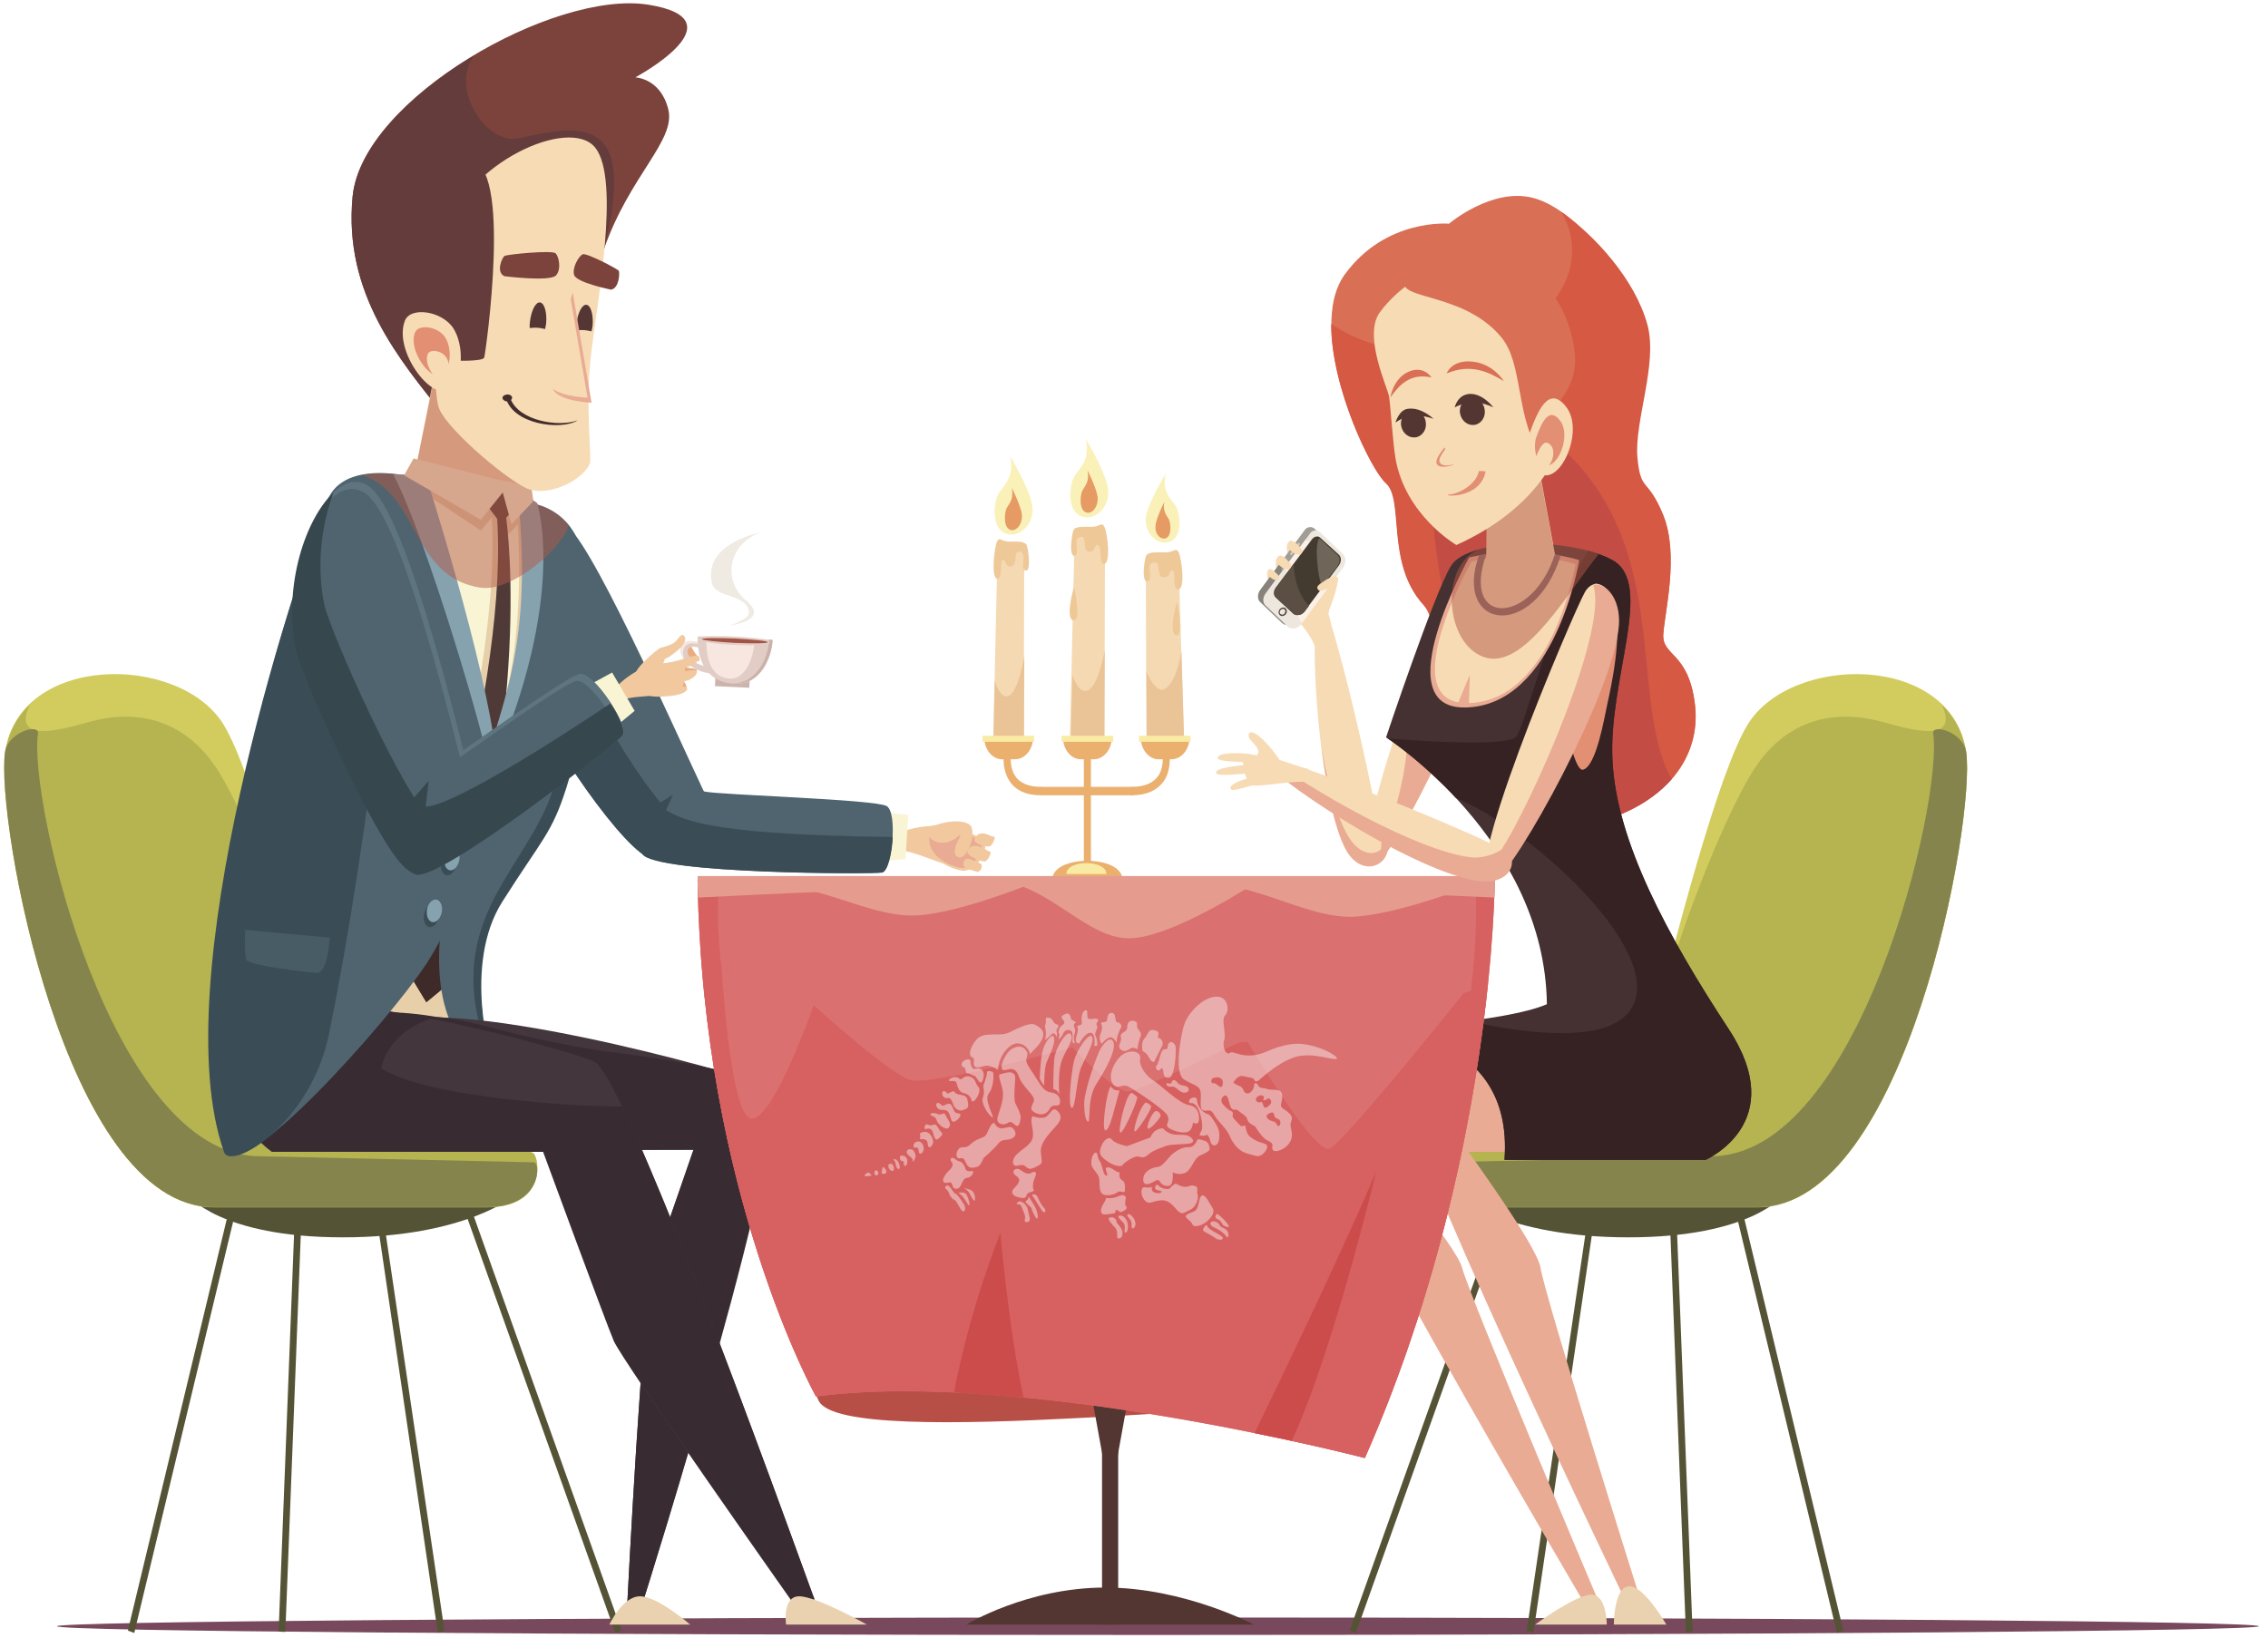 <?xml version="1.0" encoding="utf-8"?>
<!-- Generator: Adobe Illustrator 22.0.1, SVG Export Plug-In . SVG Version: 6.00 Build 0)  -->
<svg version="1.1" id="Слой_1" xmlns="http://www.w3.org/2000/svg" xmlns:xlink="http://www.w3.org/1999/xlink" x="0px" y="0px"
	 viewBox="0 0 674 487" style="enable-background:new 0 0 674 487;" xml:space="preserve">
<style type="text/css">
	.st0{fill:#78495C;}
	.st1{fill:#555335;}
	.st2{fill:#D2CC5F;}
	.st3{fill:#B5B451;}
	.st4{fill:#85844D;}
	.st5{fill:#F2C99F;}
	.st6{fill:#E9AB93;}
	.st7{fill:#B84F46;}
	.st8{fill:#F5D9B2;}
	.st9{fill:#EAC497;}
	.st10{fill:#EBAF6E;}
	.st11{fill:#7B433C;}
	.st12{fill:#643C3B;}
	.st13{fill:#D96F54;}
	.st14{fill:#D55943;}
	.st15{fill:#C34D45;}
	.st16{fill:#F7DBB5;}
	.st17{fill:#453131;}
	.st18{fill:#362222;}
	.st19{fill:#E28F74;}
	.st20{fill:#533631;}
	.st21{fill:#4F646F;}
	.st22{fill:#3A4C55;}
	.st23{fill:#F9F5D4;}
	.st24{fill:#E7CFA9;}
	.st25{fill:#503A38;}
	.st26{fill:#3E2A29;}
	.st27{fill:#43363C;}
	.st28{fill:#382B32;}
	.st29{fill:#86A2AF;}
	.st30{fill:#E9AC81;}
	.st31{fill:#E1CDC5;}
	.st32{fill:#F7E7E0;}
	.st33{fill:#CCB4AD;}
	.st34{opacity:0.4;fill:#D7CCB8;}
	.st35{fill:#CAB2AB;}
	.st36{fill:#A35445;}
	.st37{fill:#DA7070;}
	.st38{fill:#D76160;}
	.st39{fill:#E59C8F;}
	.st40{fill:#EFC897;}
	.st41{fill:#FAF1B9;}
	.st42{fill:#E59B63;}
	.st43{fill:#F9EBA3;}
	.st44{fill:#CC4C4B;}
	.st45{fill:#475C65;}
	.st46{fill:#5E7580;}
	.st47{fill:#36474E;}
	.st48{opacity:0.5;fill:#B45946;}
	.st49{fill:#543734;}
	.st50{fill:#EAD1B0;}
	.st51{fill:#836C6C;}
	.st52{fill:#432C2C;}
	.st53{fill:#A09D97;}
	.st54{fill:#87837B;}
	.st55{fill:#EEE7DE;}
	.st56{fill:#FCF1E9;}
	.st57{fill:#433B2F;}
	.st58{fill:#706559;}
	.st59{fill:#5A4F42;}
	.st60{fill:#4B4741;}
	.st61{fill:#D5C6B3;}
	.st62{opacity:0.5;}
	.st63{fill:#F9E9EA;}
</style>
<g>
	<path class="st0" d="M671.3,483.4c0-1.5-146.5-2.6-327.2-2.6c-180.7,0-327.2,1.2-327.2,2.6c0,1.5,146.5,2.6,327.2,2.6
		C524.8,486,671.3,484.8,671.3,483.4z"/>
	<g>
		<path class="st1" d="M55.9,355.3H153c0,0-14.5,12.5-51.1,12.5C65.3,367.8,55.9,355.3,55.9,355.3z"/>
		<g>
			<polygon class="st1" points="182.9,485.5 137.1,357.1 138.9,356.2 184.7,484.6 			"/>
		</g>
		<g>
			<polygon class="st1" points="39.9,485.4 38,484.7 69,355.7 70.9,356.4 			"/>
		</g>
		<g>
			<polygon class="st1" points="84.8,485.1 82.8,485 87.7,358.9 89.7,359 			"/>
		</g>
		<g>
			<polygon class="st1" points="130.1,485.3 111.9,361.5 113.8,361.1 132.1,484.8 			"/>
		</g>
		<path class="st2" d="M144.7,358.8H63.5c-44.2,0-64.9-115.4-62-135.3c4.4-29.3,51.8-29.3,64.9-8.2c8.7,14.1,21.7,63.9,29.5,95.6
			c3.9,15.9,16.9,27.3,32.1,28.1c14.4,0.8,29.7,2.1,30.8,4.1C160.7,346.5,161,358.8,144.7,358.8z"/>
		<path class="st3" d="M158.8,343.2c-1.1-2-16.4-3.3-30.8-4.1c-15.2-0.8-28.2-12.2-32.1-28.1c-7.7-31.7-22.1-67.2-30.7-81.3
			c-9.8-15.9-24.2-18.9-38-15.3c-6.9,1.8-24.3,7.6-18.3-5c-3.7,3.6-6.4,8.3-7.3,14.2c-2.9,19.9,17.8,135.3,62,135.3h81.2
			C161,358.8,160.7,346.5,158.8,343.2z"/>
		<path class="st4" d="M158.6,345.5l-81.3-1.8c-44.2,0-69-105.8-66-125.7c0.4-3-8.9-0.4-9.8,5.5c-2.9,19.9,17.8,135.3,62,135.3h81.2
			C161,358.8,160.8,345.5,158.6,345.5z"/>
	</g>
	<g>
		<path class="st1" d="M529.9,355.3h-97.1c0,0,14.5,12.5,51.1,12.5C520.5,367.8,529.9,355.3,529.9,355.3z"/>
		<g>
			<polygon class="st1" points="402.9,485.5 448.7,357.1 446.9,356.2 401.1,484.6 			"/>
		</g>
		<g>
			<polygon class="st1" points="545.9,485.4 547.8,484.7 516.8,355.7 514.9,356.4 			"/>
		</g>
		<g>
			<polygon class="st1" points="501,485.1 503,485 498.1,358.9 496.1,359 			"/>
		</g>
		<g>
			<polygon class="st1" points="455.7,485.3 473.9,361.5 472,361.1 453.7,484.8 			"/>
		</g>
		<path class="st2" d="M441.1,358.8h81.2c44.2,0,64.9-115.4,62-135.3c-4.3-29.3-51.8-29.3-64.9-8.2c-8.7,14.1-21.7,63.9-29.5,95.6
			c-3.9,15.9-16.9,27.3-32.1,28.1c-14.4,0.8-29.7,2.1-30.8,4.1C425.1,346.5,424.8,358.8,441.1,358.8z"/>
		<path class="st3" d="M427,343.2c1.1-2,16.4-3.3,30.8-4.1c15.2-0.8,28.2-12.2,32.1-28.1c7.7-31.7,22.1-67.2,30.7-81.3
			c9.8-15.9,24.2-18.9,38.1-15.3c6.9,1.8,24.3,7.6,18.3-5c3.7,3.6,6.4,8.3,7.3,14.2c2.9,19.9-17.8,135.3-62,135.3h-81.2
			C424.8,358.8,425.1,346.5,427,343.2z"/>
		<path class="st4" d="M427.2,345.5l81.3-1.8c44.2,0,69-105.8,66-125.7c-0.4-3,8.9-0.4,9.8,5.5c2.9,19.9-17.8,135.3-62,135.3h-81.2
			C424.8,358.8,425,345.5,427.2,345.5z"/>
	</g>
	<g>
		<g>
			<path class="st5" d="M266.5,252.8c6.1-0.5,19,8.2,20.4,2.9c1.3-4.8-3.4-14.6-20.7-7.8L266.5,252.8z"/>
			<path class="st5" d="M275.7,246.3c-2.9,8.2,6.9,12,10.2,12.5c3.7,0.5,7.5-5.1,6.8-8C292,247.8,276.8,243.2,275.7,246.3z"/>
			<path class="st6" d="M276.6,247c-2.5,7.3,6.1,10.6,9,11c3.2,0.4,6.6-4.5,6-7.1C291,248.3,277.6,244.2,276.6,247z"/>
			<path class="st5" d="M288.1,245.1c2.6,2-0.9,11.5-3.7,9.5c-2.5-1.9,3-8.2,0.2-5.9c-5.3,4.4-10.5-0.4-8.6-2.2
				C277.8,244.6,285.5,243.1,288.1,245.1z"/>
			<path class="st5" d="M290.5,259.2c1.1-0.3,1.4-1.5,1.2-2.1c-0.1-0.6-0.6-0.4-1.8-1c-1.3-0.6-3.2-1.6-3.5,0.2
				C285.9,258.1,287.7,258.3,290.5,259.2z"/>
			<path class="st5" d="M295.6,249.1c0.1-0.6-0.4-0.3-1.1-0.6c-1.5-0.8-4.1-1.6-4.9,1.1c-0.2,1.1,3,2.2,4.5,2
				C295,251.1,295.5,249.7,295.6,249.1z"/>
			<path class="st5" d="M294.4,253.6c0.1-0.6-0.4-0.4-1.2-0.9c-1.7-1.1-4.8-2.4-5.7,0.4c-0.3,1.2,3.5,2.9,5.2,3
				C293.6,255.7,294.3,254.2,294.4,253.6z"/>
		</g>
		<path class="st7" d="M401,418.9c-9.8-5.2-150,12.9-157.7-2.5c-11.7-23.3,67.2-19.2,67.2-19.2l92.6,12.1L401,418.9z"/>
		<polygon class="st8" points="328.4,158.2 319.4,156.9 317.9,222.1 328.2,222.1 		"/>
		<path class="st9" d="M322.5,205.4c-1.4,0-2.7-1.7-3.8-4.6l-0.5,19.7h10l0.1-27.1C326.9,200.7,324.8,205.4,322.5,205.4z"/>
		<polygon class="st8" points="340.5,166 350.2,164.8 351.9,222.1 340.7,222.1 		"/>
		<path class="st9" d="M345.1,205c-1.4,0-3.3-2.6-4.4-5.5l0.1,20.6l11.1-0.1l-0.8-26.3C349.8,201,347.5,205,345.1,205z"/>
		<polygon class="st8" points="304.4,162.7 296.5,161.5 295.1,222.1 304.2,222.1 		"/>
		<path class="st9" d="M299.1,207c-1.3,0-2.5-1.7-3.5-4.6l-0.4,19.7h9.1l0.1-27.1C303.1,202.3,301.2,207,299.1,207z"/>
		<path class="st10" d="M307,219.2h-14.5c0,3.6,2.4,6.5,5.3,6.5h3.8C304.6,225.7,307,222.8,307,219.2z"/>
		<path class="st10" d="M330.4,219.2h-14.5c0,3.6,2.4,6.5,5.3,6.5h3.8C328,225.7,330.4,222.8,330.4,219.2z"/>
		<path class="st10" d="M312.7,261.5h20.9C333.5,254,312.7,254,312.7,261.5z"/>
		<path class="st10" d="M353.5,219.2H339c0,3.6,2.4,6.5,5.3,6.5h3.8C351.1,225.7,353.5,222.8,353.5,219.2z"/>
		<g>
			<rect x="322.1" y="223.8" class="st10" width="2.1" height="34.2"/>
		</g>
		<g>
			<rect x="309.2" y="233.9" class="st10" width="27.7" height="2.5"/>
		</g>
		<g>
			<path class="st10" d="M309.4,236.4c-4.5,0-7.7-1.5-9.5-4.4c-2.5-4-1.5-9.1-1.4-9.3l2,0.6l-1-0.3l1,0.3c0,0-0.8,4.2,1.1,7.2
				c1.4,2.3,4.1,3.4,7.9,3.4V236.4z"/>
		</g>
		<g>
			<path class="st10" d="M336.3,236.4v-2.5c3.9,0,6.5-1.2,8-3.4c1.9-3,1.1-7.1,1.1-7.2l2-0.6c0,0.2,1.1,5.3-1.4,9.3
				C344,234.9,340.8,236.4,336.3,236.4z"/>
		</g>
		<path class="st11" d="M192.7,1.4c-28-4.5-85.1,28-87.9,56.9c-2.8,28.9,13.9,48.6,27.3,65.3l47.4-49.6c7.7-22,21.4-32.2,19.1-41.5
			c-2.3-9.3-9.8-9.5-9.8-9.5S220.7,5.9,192.7,1.4z"/>
		<path class="st12" d="M154.2,41.1c-9.9,2.2-20.8-15.5-13.1-24.7c-18.9,11.3-34.8,27.1-36.3,42c-2.8,28.9,13.9,48.6,27.3,65.3
			l47.4-49.6C189.8,33.3,171.9,37.2,154.2,41.1z"/>
		<path class="st13" d="M475.1,244.3c19.8-5.5,30.5-19.1,28.6-34.9c-1.9-15.8-9.9-14.2-9.4-21c0.5-6.8,4.7-23.5,0-35.2
			c-4.7-11.7-8.1-6.4-9-17.2c-0.9-10.8,5.4-27.3,2.3-38.9c-4.6-17.2-19.9-35.2-32.1-38.3c-12.2-3.1-24.9,7.7-24.9,7.7
			s-18.7-1.7-30.9,15c-12.2,16.6,6.5,57.1,12.2,62.1c5.6,4.9-0.1,23.8,11.2,36.2C434.3,192.2,412.2,261.7,475.1,244.3z"/>
		<path class="st14" d="M503.7,209.4c-1.9-15.8-9.9-14.2-9.4-21c0.5-6.8,4.7-23.5,0-35.2c-4.7-11.7-6.7-6.5-7.7-17.3
			c-0.9-10.8,6.1-27.7,3-39.3C486,83.2,474,70,464,63c2.1,3.5,3.2,7.4,3.2,11.5c0,16.7-18.9,30.2-42.3,30.2
			c-11.4,0-21.7-3.2-29.3-8.4c-0.1,18.8,11.9,43.5,16.2,47.3c5.6,4.9-0.1,23.8,11.2,36.2c11.3,12.4-10.8,81.9,52.1,64.5
			C494.8,238.8,505.6,225.2,503.7,209.4z"/>
		<path class="st15" d="M475.1,244.3c9.4-2.6,16.7-7.1,21.7-12.7c-15.2-27,5.5-83-52.4-111.6c-29.5-14.5-22.9,60.9,7.7,126.7
			C458.1,247.5,465.6,246.9,475.1,244.3z"/>
		<path class="st6" d="M479.9,342.4h-70.5c0,0,23.5,28.2,25.1,34.4c2.2,8.6,41,100.3,41,100.3l-5.3-1.6c0,0-85.9-145.6-83.3-154.7
			c3.2-11.3,76.3-25.8,92.1-15.7C483.8,308.2,493.9,329.8,479.9,342.4z"/>
		<path class="st6" d="M506.9,342.4h-70.5c0,0,20.5,28.2,21.4,34.4c1.3,8.6,30.2,100.3,30.2,100.3l-5.1-1.6
			c0,0-70.1-145.6-66.6-154.7c4.4-11.3,79.1-25.8,93.8-15.7C514.6,308.2,522.3,329.8,506.9,342.4z"/>
		<path class="st16" d="M409.2,256.5c5.6-2.8,33-56.9,33.7-77.3c0.4-10.2-7.5-15.3-10.5-9.7C429.5,175.2,396.3,262.9,409.2,256.5z"
			/>
		<path class="st6" d="M432.5,169.6c-1.3,2.4-8,19.8-14.4,38.4c0.7,5.7,0.5,13.3-0.9,21.4c-2.1,12.2-6.3,22.3-10.5,26.5
			c0.5,1,1.3,1.2,2.5,0.6c5.6-2.8,33-56.9,33.7-77.3C443.3,169,435.4,163.9,432.5,169.6z"/>
		<path class="st17" d="M447.1,344.7h59.8c0,0,25.2-10.8,6.9-38.7c-18.3-27.9-33.4-55.8-34.6-79.9c-1.3-24.1,12.6-52.6,0-59.6
			c-12.6-7-43-6.6-48,1.7c-5,8.2-19.3,51-19.3,51s47.2,30.2,47.8,79.3c-12.6,5.5-51.6,7.6-51.6,7.6S450,305.6,447.1,344.7z"/>
		<path class="st18" d="M513.8,306c-18.3-27.9-33.4-55.8-34.6-79.9c-1.3-24.1,12.6-52.6,0-59.6c-2-1.1-4.5-2-7.2-2.8
			c-9.5,15.1-18.8,51.9-21.3,55.2c-2.1,2.9-24.3,1.7-38.3,0.6c2.3,1.5,10.9,7.7,20.3,17.7c22,9.1,60.2,43.8,52.9,61.1
			c-5.4,12.6-31.6,9.1-49.4,5.2c-14,1.8-28.1,2.6-28.1,2.6s42-0.4,39,38.7h59.8C506.9,344.7,532,333.9,513.8,306z"/>
		<path class="st19" d="M470.4,228.8c-3.4,0.8-8.6-28.6-6-36.4c2.5-7.7,7.9-19.8,10.2-18.9c2.3,0.9,10.3,3.6,3.1,35.6
			C476.8,213.1,474.4,227.9,470.4,228.8z"/>
		<path class="st16" d="M123.9,137.3l7.2-35.9l25.5,20.5l-0.9,23C155.7,144.9,132.1,146.4,123.9,137.3z"/>
		<rect x="327.5" y="336.5" class="st20" width="4.8" height="146.4"/>
		<polygon class="st20" points="335.8,412.6 324,412.6 328.3,436.3 331.5,436.3 		"/>
		<path class="st21" d="M170.7,158.7c10.9,14,37.7,76.1,39.8,79.1c2.1,3-8.7,21.9-18.3,16.9c-9.6-5.1-34.2-42.1-34.5-50.1
			C157.4,196.5,162.7,148.3,170.7,158.7z"/>
		<path class="st22" d="M206,247.4c-12.3-5.6-37.1-50.4-37.5-59.2c-0.2-4.4-5.4-16.1-2.4-29.1c-5.3,7.8-8.6,39.2-8.3,45.5
			c0.3,8,24.9,45.1,34.5,50.1c5.3,2.8,11-1.8,14.7-7C206.6,247.6,206.3,247.5,206,247.4z"/>
		<path class="st23" d="M165.8,157.1c-8.2-7.6-49.7-18.3-56.6-6.9c-36.3,59.3-41.5,140.4-39,172.5l66.7-15.2
			c-6.3-23.9,27.1-69.9,27.7-75.5C165.1,226.4,174,164.7,165.8,157.1z"/>
		<polygon class="st24" points="132.2,275.6 112.2,301.8 135.6,304.5 		"/>
		<path class="st24" d="M124.3,297l-4.3-7.1c0,0,30.5-87.5,25.9-139.6l2.6,0.6c0,0,8.9,52.3-17,140.2L124.3,297z"/>
		<path class="st24" d="M153.7,153.7c0,0,3.8,40.9-8.1,67.3l9.2-4.1l9.9-49.7l-8.3-17.2L153.7,153.7z"/>
		<polygon class="st24" points="126,146.5 142.9,157.7 148.4,151.1 150.9,159.1 156.6,153 154.7,148.4 126.2,143.8 		"/>
		<polygon class="st25" points="148.8,155.6 144.1,149.4 147.3,144.5 151.8,144.9 153.7,150.4 		"/>
		<path class="st25" d="M126.7,297.9l-4.3-7.1c0,0,29.9-87.7,25.1-139.8l2.6,0.6c0,0,9.2,52.3-16.1,140.3L126.7,297.9z"/>
		<path class="st26" d="M126.7,297.9l7.2-6c1.2-4.2,2.3-8.3,3.4-12.4c-2.5-3-5.7-4.8-9.2-4.8c-0.2,0-0.4,0-0.6,0
			c-3,10-5.1,16.1-5.1,16.1L126.7,297.9z"/>
		<path class="st21" d="M154.6,149.3c0,0,7.7,47.5-12.7,77.7c-5.4,8-10.7,47.8-10.7,47.8s-5.7,34,15.1,40.9c0,0-9.4-28.9,2.5-47.8
			c12-18.9,13.8-20,18.1-33.4c8.4-26,8.6-66.9,3.9-75.8C167.6,152.9,161.5,149.3,154.6,149.3z"/>
		<path class="st22" d="M170.2,204.8c-1,11.6-2.7,20.2-5.9,30c-8,24.8-35.1,39.5-18.1,80.9c0,0-8.9-28.8,3.1-47.7
			c12-18.9,14.7-20.3,19-33.8c3.3-10.4,4.3-16.5,5.2-28.6C172.7,206.5,171.1,204.2,170.2,204.8z"/>
		<path class="st27" d="M123.2,342l82.9-0.2c0,0-8.1,23.5-12,34.6c-3.1,9.1-7.7,100.7-7.7,100.7l4.8-1.3c0,0,47-148.6,36.9-152.9
			C218,318.5,130.7,294.6,114,305C108.7,308.3,105.6,328.9,123.2,342z"/>
		<path class="st28" d="M228.1,322.8c-9.6-5.7-47.6-10.2-49.6-10.5c-38.2-5.8-46.6-14.7-64.5-7.3c-5.7,2.4-8.4,23.9,9.2,36.9
			l82.9-0.2c0,0-8.1,23.5-12,34.6c-3.1,9.1-7.7,100.7-7.7,100.7l4.8-1.3C191.2,475.7,237.5,328.4,228.1,322.8z"/>
		<path class="st27" d="M80.8,342.4h80.6c0,0,18.5,50.3,21,56.2c2.5,5.9,53.7,78.5,53.7,78.5l5.9-1.6c0,0-55.4-155.8-65.5-160
			c-10.1-4.2-83.1-24.3-99.9-14.3C71.4,304.4,63.2,329.8,80.8,342.4z"/>
		<path class="st28" d="M113,326.5c-1.1-5.8-0.6-19.4,16.8-24.2c0,0-23.2-4.4-28.8,2.4C95.3,311.6,113,326.5,113,326.5z"/>
		<path class="st28" d="M184.9,328.9c-7.4,0-15.8-0.4-24.7-1.2c-29.2-2.6-52.9-7.8-52.1-17.6c0.3-3.7,3.9-6.8,9.9-9.1
			c-17.8-2.9-34.4-3.9-41.3,0.2c-5.2,3.1-13.4,28.5,4.2,41.1h80.6c0,0,18.5,50.3,21,56.2c2.5,5.9,53.7,78.5,53.7,78.5l5.9-1.6
			C241.9,475.5,203.5,367.4,184.9,328.9z"/>
		<path class="st21" d="M67,341.5c3.8,12.3,48.7-38.2,59.7-55c13.2-20.1,15.8-45.7,18.3-59.6c2.5-13.8-18.9-84.3-18.9-84.3
			s-22-6.9-28.3,5C91.5,159.7,49.4,284.9,67,341.5z"/>
		<path class="st22" d="M135.5,257.2c0.3-1.8-0.4-3.5-1.6-3.7c-1.2-0.2-2.5,1.1-2.8,3c-0.3,1.8,0.4,3.5,1.6,3.7
			C133.9,260.4,135.2,259,135.5,257.2z"/>
		<path class="st29" d="M136.5,255.7c0.3-1.8-0.4-3.5-1.6-3.7c-1.2-0.2-2.5,1.1-2.8,3c-0.3,1.8,0.4,3.5,1.6,3.7
			C134.9,258.9,136.1,257.5,136.5,255.7z"/>
		<path class="st29" d="M145.8,230.2c-0.7-8.1-19.2-70.9-28.9-89.1l9.5-0.2c0,0,18,56.2,21,83.5L145.8,230.2z"/>
		<path class="st29" d="M159.6,149.5l-5.9-4c4.5,40.9-2.7,58.9-8.3,77.8l0.7,5.6C168.9,176.8,159.6,149.5,159.6,149.5z"/>
		<path class="st22" d="M114.3,199.4c-1.9-18.8-14.2-36.1-17.8-48.8c-9.3,22.3-47.9,141.3-29.9,191.9c2.1,5.6,25.8-8.5,31.2-35.3
			C103.6,278.8,109.1,243.4,114.3,199.4z"/>
		<polygon class="st23" points="120.1,141.3 122.9,136.2 147.2,142.4 157.8,144.5 158.4,149.1 152,155.8 149.4,146.4 142.9,154.5 		
			"/>
		<path class="st21" d="M109.4,144.5c13.1,8.4,31.6,94,33.1,97.2c1.5,3.3-12.6,21.8-21.2,15.1c-8.6-6.7-30.4-57.4-32-65.2
			C84,164.7,98.3,137.3,109.4,144.5z"/>
		<polygon class="st23" points="261.6,241.4 269.9,242.2 269.1,255.4 261.5,256 		"/>
		<path class="st21" d="M209.5,235.3c4.5,1,50.5,2.3,54,4.3c3.4,2,1.5,19.3-1.4,19.8c-2.9,0.5-66.7,0.4-70.3-5.4
			C188.2,248.2,198.1,232.8,209.5,235.3z"/>
		<path class="st22" d="M194.9,238.7c-4.9-3.6-6,12.1-4,15.2c3.6,5.8,68.4,6,71.3,5.4c1.6-0.3,2.9-5.5,3.1-10.5
			C207.1,248.1,201.1,243.3,194.9,238.7z"/>
		<g>
			<path class="st30" d="M206.4,193.9c-0.9-1.3-1.2-2.7-1.8-2.3c-0.6,0.4-0.8,2.2,0,3.5c0.9,1.3,2.5,1.7,3.1,1.3
				C208.3,196,207.3,195.2,206.4,193.9z"/>
			<g>
				<path class="st31" d="M208.3,191.1c-0.1,0.8-0.1,1-0.1,1.6c-5.5-2.1-4.8,3.2-0.1,4.9c0.6,0.2,1.3,0.4,1.9,0.4
					c0.6,0.8,1.3,1.5,2.2,2.1c-1.2,0.1-2.6-0.1-4-0.6C200.3,196.6,200.2,188.4,208.3,191.1z"/>
				<path class="st32" d="M208.3,191.1c0,0.2,0,0.3-0.1,0.4c-2-0.3-4-0.7-4.8,0.9c-0.8,1.7-0.4,3,0.5,4.4
					C200.7,193.4,202,189,208.3,191.1z"/>
				
					<rect x="216" y="197.5" transform="matrix(4.668939e-02 -0.999 0.999 4.668939e-02 5.088 410.525)" class="st33" width="3.2" height="10.2"/>
				<path class="st34" d="M216.7,186c4.3-0.8,11.1-2.5,4.8-7.7c-6.3-5.3-5.8-15.9,4.4-20.1c-5.6,1.5-16.5,5.3-14.3,15.2
					c1,4.5,10.7,3,11,8.8C222.6,184.1,216.7,186,216.7,186z"/>
				<path class="st31" d="M229.6,190.3c-0.3,5.5-3.8,13.4-11.2,13c-10.4-0.6-11.1-9.9-11.1-14.1
					C215.1,188.9,221.3,189.2,229.6,190.3z"/>
				<path class="st35" d="M217.4,203.1c7.3,0.4,10.9-7.5,11.2-13c0.3,0,0.7,0.1,1,0.1c-0.3,5.5-3.8,13.4-11.2,13
					c-0.8,0-1.6-0.2-2.3-0.3C216.6,203,217,203.1,217.4,203.1z"/>
				<path class="st32" d="M224.2,190.8c-0.2,4.5-2.6,11.2-7.3,10.9c-6.7-0.4-7-8.1-7-11.6C214.9,189.8,218.9,190,224.2,190.8z"/>
				<path class="st31" d="M207.9,190.1c0-0.6,4.7-0.9,10.5-0.6c5.8,0.3,10.4,1,10.4,1.6c0,0.6-4.7,0.9-10.5,0.6
					C212.6,191.5,207.9,190.7,207.9,190.1z"/>
				<path class="st36" d="M208.6,190c0-0.4,4.4-0.4,9.8-0.2c5.4,0.3,9.8,0.7,9.7,1.1c0,0.4-4.4,0.4-9.8,0.2
					C213,190.8,208.6,190.3,208.6,190z"/>
			</g>
			<path class="st30" d="M200.9,203.8c-1.4-1.2-2.5-2.4-2.1-3.2c0.4-0.8,1.9-0.5,3.3,0.7c1.4,1.2,2.2,2.8,1.9,3.6
				C203.6,205.6,202.4,205,200.9,203.8z"/>
			<path class="st30" d="M203.5,198.3c-2-0.4-3.6-1.4-3.8-0.5c-0.2,0.9,1.1,2.8,3.2,3.2c2,0.4,4-0.7,4.2-1.6
				C207.2,198.6,205.5,198.8,203.5,198.3z"/>
			<g>
				<path class="st5" d="M184.3,208.4c4.4-2.5,16.4-0.2,16-4.8c-0.4-4.1-6.7-10.1-17.6,1L184.3,208.4z"/>
				<path class="st5" d="M189.2,200.3c0.2,7.3,8.6,6.9,11.2,6.1c2.9-0.9,4.1-6.5,2.7-8.5C201.7,195.9,189.1,197.5,189.2,200.3z"/>
				<path class="st5" d="M203.3,198.6c3.3-1,4.9-2.4,4.5-3.3c-0.3-0.9-2.2-0.2-5.5,0.8c-3.3,1-7.8,1.4-7.4,2.3
					C195.1,199.4,199.9,199.6,203.3,198.6z"/>
				<path class="st5" d="M202.2,202.7c3.5-0.3,5-2.1,4.9-3.1c-0.2-0.9-3.3,0.1-6.9,0.4c-3.5,0.3-5.8,0.7-5.6,1.6
					C194.8,202.6,198.7,203,202.2,202.7z"/>
				<path class="st5" d="M199,206.9c3.5-0.3,5.4-1.4,5.2-2.3c-0.2-1-2.4-0.3-6,0.1c-3.5,0.3-6,0.6-5.8,1.6
					C192.7,207.2,195.5,207.2,199,206.9z"/>
				<path class="st5" d="M195.9,199c2.6-3.3,2.1-6,0.6-6.5c-0.5-0.2-8.9,6.8-7.7,8.7C189.7,202.7,193.3,202.4,195.9,199z"/>
			</g>
			<path class="st5" d="M200.5,190.9c1.3-1.1,1.8-2.8,2.8-1.9c0.8,0.7,0.1,2.6-1.2,3.7c-2.4,2.1-6.9,5.9-6.4,0.6
				C195.8,192.3,199.2,192.1,200.5,190.9z"/>
		</g>
		<polygon class="st23" points="174.6,203.9 181.9,199.9 188.6,211.3 182.8,216.1 		"/>
		<path class="st21" d="M125.2,231.3c4.4-2,43-30.5,47.2-31c4.2-0.5,14.7,15.9,12.7,18.2c-2,2.3-54.4,43.3-61.4,40.6
			C116.8,256.4,114.1,236.5,125.2,231.3z"/>
		<path class="st37" d="M207.3,261.5h236.9c0,0,0,84.4-38.6,171.9c0,0-101.5-26.4-163.1-18.3C242.5,415.1,208.7,354.7,207.3,261.5z"
			/>
		<path class="st38" d="M335.4,311.5c-50.8,0-96.3-11.3-127.2-29.1c5.5,81.2,34.3,132.7,34.3,132.7c61.6-8.2,163.1,18.3,163.1,18.3
			c24.2-54.9,33.2-108.6,36.6-141C413.1,304.4,376,311.5,335.4,311.5z"/>
		<g>
			<path class="st38" d="M213.6,261.5h-6.3c1.4,93.2,35.2,153.6,35.2,153.6c5.5-0.7,11.2-1.2,17.2-1.4
				C235,370.4,210.7,312.2,213.6,261.5z"/>
			<path class="st38" d="M438.5,261.5c2.5,56-21.8,123.3-54.6,166.8c13.4,2.9,21.7,5.1,21.7,5.1c38.6-87.5,38.6-171.9,38.6-171.9
				H438.5z"/>
		</g>
		<path class="st39" d="M444.1,266.8c0.2-4.1,0.2-6.4,0.2-6.4H207.3c0,2.1,0.1,4.3,0.2,6.4C298.5,262.1,350.7,262.5,444.1,266.8z"/>
		<path class="st20" d="M287.2,482.9h85.4c0,0-20.7-11-44.1-11C305.1,471.9,287.2,482.9,287.2,482.9z"/>
		<path class="st6" d="M436.6,165.7c0,0-25.1,45-1.2,44.6c26.9-0.4,33.9-43.8,33.9-43.8S454.7,161.6,436.6,165.7z"/>
		<path class="st16" d="M437.3,166.9c0,0-23.7,42.4-1.1,42.1c25.3-0.4,32-41.3,32-41.3S454.5,163,437.3,166.9z"/>
		<polygon class="st16" points="462.6,167.4 456.3,133.4 442.1,136.8 441.6,169.9 		"/>
		<path class="st16" d="M444.2,261.5c5.8-2.6,34-56.4,35.6-76.6c0.8-10.1-5.6-14.4-8.8-8.9C467.8,181.5,431,267.6,444.2,261.5z"/>
		<path class="st6" d="M473.5,173.9c0.4,1.4,0.6,2.9,0.6,4.6c-0.1,20.2-25.8,75.1-31.3,78.2c-0.5,0.3-0.9,0.4-1.3,0.4
			c-0.3,3.7,0.4,5.5,2.8,4.5c5.8-2.6,35.3-55.6,36.8-75.7C481.7,177.8,477,172.9,473.5,173.9z"/>
		<path class="st16" d="M392.4,176.4c-3.6,5.2-1.7,56.8,7.4,74.9c4.5,9.1,10.8,6.5,10.7,0.2C410.4,245,398.5,190.6,392.4,176.4z"/>
		<g>
			<path class="st6" d="M400.2,247.8c-3.2-5.9-5.7-15.4-7.5-25.7c1.5,11.6,3.6,23.2,6.9,29.8c4.5,9.1,13,5.9,12.9-0.4
				c0-0.2-0.8-0.4-0.9-0.8C410,254.7,404.2,255.2,400.2,247.8z"/>
		</g>
		<path class="st16" d="M373.7,224.1c2.2,6,45.2,33.8,65.1,37c10,1.6,12.4-5,7.2-8.7C440.7,248.7,388.8,227.4,373.7,224.1z"/>
		<path class="st6" d="M446.9,252.1c0,0-4.4,3.4-10.1,2.7c-16.1-2.1-47.6-20.1-60.5-30.1c-0.9-0.3-1.8-0.5-2.6-0.7
			c2.2,6,45.1,34.6,65.1,37.8C448.7,263.5,452.1,255.8,446.9,252.1z"/>
		<path class="st39" d="M230.9,263.1c15.8,1.1,28.7,9.7,41.7,9c12.9-0.7,35.6-10.1,35.6-10.1L230.9,263.1z"/>
		<path class="st39" d="M360.6,262.7c15.8,1.4,28.6,10.2,41.5,9.8c12.9-0.5,35.7-9.4,35.7-9.4L360.6,262.7z"/>
		<path class="st39" d="M296.3,261.7c15.8,1.4,26.8,17.7,39.8,17.2c12.9-0.5,37.5-16.8,37.5-16.8L296.3,261.7z"/>
		<path class="st40" d="M296.4,172c-2,0-0.9-9.4-0.1-11c0.8-1.6,1.2,0,3.6,0c2.4,0,3.9-0.2,5,0.7c0.7,0.5,1.8,9.4-0.5,7.7
			c-1.2-0.9,1.1-5.7-1.8-5.4c-1.4,0.1-0.1,4.3-2.2,4.4c-2,0.1-1.3-2.3-2.4-2C297,166.6,298.1,172,296.4,172z"/>
		<path class="st40" d="M328.1,167.6c2.1,0,1-9.4,0.1-11c-0.8-1.6-1.3,0-3.8,0c-2.5,0-4.1-0.2-5.2,0.7c-0.7,0.5-1.8,9.4,0.5,7.7
			c1.2-0.9-1.2-5.7,1.8-5.4c1.5,0.1,0.1,4.3,2.2,4.4c2.1,0.1,1.4-2.3,2.5-2C327.6,162.2,326.4,167.6,328.1,167.6z"/>
		<path class="st40" d="M350.1,175.2c2.3,0,1-9.4,0.2-11c-0.9-1.6-1.4,0-4,0c-2.7,0-4.4-0.2-5.5,0.7c-0.7,0.5-1.9,9.4,0.6,7.7
			c1.3-0.9-1.3-5.7,2-5.4c1.6,0.1,0.1,4.3,2.4,4.4c2.2,0.1,1.5-2.3,2.7-2C349.5,169.8,348.3,175.2,350.1,175.2z"/>
		<path class="st41" d="M300.2,158.9c-4.7-0.4-5.4-6.4-4-10.9c1-3.4,5.5-4.8,4-12.4c0,0,6.1,10.1,6.6,15
			C307.4,155.4,303.6,159.2,300.2,158.9z"/>
		<path class="st42" d="M300.7,157.6c-2.1-0.2-2.4-3.4-1.8-5.9c0.5-1.8,2.5-2.6,1.8-6.7c0,0,2.7,5.4,3,8
			C303.9,155.7,302.2,157.7,300.7,157.6z"/>
		<path class="st41" d="M322.7,153.8c-4.7-0.4-5.4-6.4-4-10.9c1-3.4,5.5-4.8,4-12.4c0,0,6.1,10.1,6.6,15
			C329.9,150.3,326.1,154.1,322.7,153.8z"/>
		<path class="st42" d="M323.2,152.4c-2.1-0.2-2.4-3.4-1.8-5.9c0.5-1.8,2.5-2.6,1.8-6.7c0,0,2.7,5.4,3,8
			C326.4,150.6,324.7,152.6,323.2,152.4z"/>
		<path class="st41" d="M346.4,161.3c4.2-0.3,4.8-5.6,3.6-9.6c-0.9-3-4.9-4.3-3.6-10.9c0,0-5.4,8.9-5.9,13.1
			C340.1,158.2,343.4,161.5,346.4,161.3z"/>
		<path class="st42" d="M346,160.1c1.9-0.2,2.1-3,1.6-5.1c-0.4-1.6-2.2-2.3-1.6-5.8c0,0-2.4,4.8-2.6,7
			C343.1,158.5,344.6,160.2,346,160.1z"/>
		<path class="st40" d="M319.2,174.4c-0.9,2.8-2.4,10-0.1,10S319.2,174.4,319.2,174.4z"/>
		<path class="st40" d="M349.8,178.9c-0.9,2.8-2.4,10-0.1,10C351.9,188.8,349.8,178.9,349.8,178.9z"/>
		<rect x="315.5" y="218.7" class="st43" width="15.3" height="1.8"/>
		<rect x="292" y="218.7" class="st43" width="15.3" height="1.8"/>
		<rect x="338.5" y="218.7" class="st43" width="15.3" height="1.8"/>
		<path class="st43" d="M316.9,259.8h11.9C328.8,255.5,316.9,255.5,316.9,259.8z"/>
		<path class="st44" d="M372.8,426l11.1,2.3c12.2-26.2,25.1-80.1,25.1-80.1C395.8,379.1,372.8,426,372.8,426z"/>
		<path class="st44" d="M283.5,413.9l20.7,1.5c-4.4-19.8-6.9-48.9-6.9-48.9C287.6,390.9,283.5,413.9,283.5,413.9z"/>
		<path class="st37" d="M213.9,279c0,0,2.4,51.1,9,53.4c6.6,2.2,19.6-35.5,19.6-35.5L213.9,279z"/>
		<path class="st37" d="M236.9,294.4c0,0,26.4,24.3,33.5,26.6c7.1,2.3,61.8-13.4,61.8-13.4L236.9,294.4z"/>
		<path class="st37" d="M436.6,293.2c0,0-36.7,46-41.5,48.2c-4.8,2.1-26.9-36-26.9-36L436.6,293.2z"/>
		<path class="st37" d="M380.1,304c0,0-39.4,19.6-44.6,20.4c-5.2,0.9-23.7-20.6-23.7-20.6L380.1,304z"/>
		<path class="st45" d="M72.9,276.4l25.1,2.3c0,0-0.5,10.7-3.9,10.5c-3.5-0.2-19.8-2.2-20.8-3.8C72.4,283.8,72.9,276.4,72.9,276.4z"
			/>
		<path class="st46" d="M172.4,200.3c-2.8,0.3-21.6,13.6-34.7,22.7c-6.7-26.5-18.9-72.5-28.3-78.6c-5.6-3.6-11.9,1.5-16.2,10.8
			c4.2-7.9,10-12,15.2-8.7c9.4,6.1,21.6,52,28.3,78.6c13.1-9.1,31.8-22.4,34.7-22.7c3.7-0.4,12.3,12.3,12.9,16.9
			c0.4-0.4,0.7-0.7,0.9-0.8C187.1,216.2,176.6,199.8,172.4,200.3z"/>
		<path class="st47" d="M142.4,241.4c-4.3,3.8-9.5,6.2-13.4,3.2c-8.6-6.7-31.2-57.4-32.7-65.2c-2.3-11.7-0.7-23.7,2.8-32.9
			c-8.2,7.5-15,27.4-11.2,46.4c1.6,7.8,24.2,58.5,32.7,65.2c8.6,6.7,23.4-13.1,21.8-16.4C142.5,241.6,142.5,241.5,142.4,241.4z"/>
		<path class="st47" d="M125.7,239.6c-1.8-0.7-4.8-5.1-5.9-7.6c-6.3,7.5-4.8,24.5,3.6,27.9c6.9,2.7,59.6-38.9,61.6-41.3
			c1-1.1-0.9-5.4-3.6-9.5C165.3,220,131.1,241.7,125.7,239.6z"/>
		<path class="st48" d="M142.9,174.7c9.2,1.3,24.4-11.8,26.1-18.6c-2.4-2.9-5.6-5-9.2-6.1c-0.1-0.3-0.1-0.4-0.1-0.4l-1.2-0.8
			l-0.6-4.2l-2.1-0.4l0.9-22.2l-25.5-20.5l-7.1,35.1l-1.2-0.3l-2.7,4.8l-1.7,0c-3.3-0.4-7.3-0.6-10.9,0.1
			C124.8,146.9,122,171.6,142.9,174.7z"/>
		<path class="st16" d="M133.1,68.5c-2,7.8-5.5,46.5-2.5,53.2c3,6.7,21.5,22.2,26.8,23.8c6.6,2,16.2-3.2,17.9-7.8
			c0.6-1.6-1.4-16.9,0.3-31.9c1.7-15.1,8.9-52.3,1.3-61.9C169.2,34.3,138.2,48.9,133.1,68.5z"/>
		<path class="st49" d="M172.9,98.1c1,0,2,0.2,2.9,0.4c0.1-0.5,0.2-1,0.3-1.6c0.3-3.3-0.5-6.1-1.8-6.3c-1.3-0.2-2.6,2.4-3,5.6
			c-0.1,0.7-0.1,1.3-0.1,2C171.8,98.2,172.3,98.1,172.9,98.1z"/>
		<path class="st12" d="M135.5,107.2c0,0,7.9,0.3,8.4-0.9c0.4-1.2,8.5-58.5-4.3-58.3c-12.8,0.1-12.9,43.9-12.9,43.9
			S133.5,107.1,135.5,107.2z"/>
		<path class="st16" d="M134.8,97.7c-3.3-5.3-12.9-6.7-14.5-2.3c-3.4,9,8.1,23.9,12.9,20.3C138,112,137.8,102.5,134.8,97.7z"/>
		<path class="st19" d="M132.3,100.3c-2.1-3.3-8-4.1-9-1.4c-2.1,5.5,5,14.7,8,12.5C134.3,109.1,134.2,103.2,132.3,100.3z"/>
		<path class="st16" d="M132.6,106.2c-1.3-2-4.9-2.6-5.5-0.9c-1.3,3.4,3.1,9.1,4.9,7.7C133.9,111.6,133.8,108,132.6,106.2z"/>
		<path class="st50" d="M456.2,482.9h21.3c0,0,0-8.9-4.6-8.9C468.3,474,456.2,482.9,456.2,482.9z"/>
		<path class="st50" d="M205.1,482.9h-24c0,0,3.9-8.4,9.1-8.4C195.4,474.5,205.1,482.9,205.1,482.9z"/>
		<path class="st50" d="M257.6,482.9h-24c0,0-1.2-8.4,3.9-8.4C242.7,474.5,257.6,482.9,257.6,482.9z"/>
		<path class="st50" d="M479.6,482.9h15.6c0,0-6.5-11.4-11-11.4C479.6,471.6,479.6,482.9,479.6,482.9z"/>
		<polygon class="st6" points="433,209.7 436.8,200.6 436.5,209.8 		"/>
		<g>
			<path class="st51" d="M439.5,165.1l2.2-0.4c-7.7,21.8,13.7,21.1,20.4,0l1.7,0.5C455.7,190.6,431.8,187.1,439.5,165.1z"/>
		</g>
		<path class="st48" d="M442,195.6c11.5,2.6,24-19.6,33.1-30.9c-0.3-0.1-0.7-0.2-1-0.4c-0.1,0-0.1,0-0.2-0.1
			c-3.6-1.2-7.9-2-12.4-2.4l-5.3-28.4l-9,2.1c-1.7,2-3.5,4.2-5.3,6.6l-0.3,20.5C427,165.8,429,192.6,442,195.6z"/>
		<g>
			<path class="st16" d="M463.7,132.4c0,0-5,18-30.9,29.6c0,0-15.2-8.8-18.1-25.8c-0.8-4.8-1.5-15.9-1.9-18.3
				c-0.3-2.4-7.8-18-2.8-25c5.1-7,18.4-18.5,31.7-11.1C455,89.2,465.4,118,463.7,132.4z"/>
			<path class="st13" d="M457.1,134.2c-6.7-11.9-4.6-26.2-10.9-33.9c-12-14.6-34.6-10.6-27.6-18.6c7-8,40-11.7,48,16.4
				C472.6,118,458.8,118.1,457.1,134.2z"/>
			<path class="st16" d="M454.6,128.7c2.4-6.7,5.7-14.3,10.8-7.8c5.1,6.5-0.5,20.6-6.1,20.4C453.7,141.1,453.5,131.7,454.6,128.7z"
				/>
			<path class="st19" d="M456.5,130.1c1.6-4.4,3.8-9.4,7.1-5.1c3.3,4.2-0.3,13.5-4,13.4C455.9,138.2,455.8,132,456.5,130.1z"/>
			<path class="st16" d="M456.7,135.2c1-2.3,2.3-5,4.2-2.8c1.9,2.2-0.3,7.2-2.5,7.1C456.3,139.5,456.3,136.2,456.7,135.2z"/>
			<path class="st13" d="M446.9,113.3c-4.6-2.8-9.8-5.3-17-2.3c0,0,1.5-4.2,7.8-3.5C443.9,108.2,446.9,113.3,446.9,113.3z"/>
			<path class="st20" d="M443.8,121.1c-3.1-1.5-7.1-2.3-11.5,0c0,0,0.8-3.7,4.3-4C440.6,116.8,443.8,121.1,443.8,121.1z"/>
			<path class="st13" d="M413.2,118.1c2.7-3.7,5.9-7.3,12.2-5.9c0,0-2.3-3.7-6.8-1.7C414,112.5,413.2,118.1,413.2,118.1z"/>
			<path class="st19" d="M429.3,133l0.2,0.5c-1.1,1.5-2,3-1.7,3.8c0.5,1.4,2.7,1.1,4,0.8l0.1,0.1c0,0-4.3,1.5-5-0.5
				C426.6,136.7,427.8,134.8,429.3,133z"/>
			<path class="st20" d="M433.9,122.9c-0.4-2.2,1-4.3,3-4.6c2-0.3,4,1.2,4.3,3.4c0.4,2.2-1,4.3-3,4.6
				C436.2,126.6,434.3,125.1,433.9,122.9z"/>
			<path class="st20" d="M426,124.5c-3.2-1.1-7.2-1.8-11.3,1.1c0,0,1.1-3.9,3.8-4.1C422.5,121,426,124.5,426,124.5z"/>
			<path class="st20" d="M416.4,126.6c-0.4-2.2,1-4.3,3-4.6c2-0.3,4,1.2,4.3,3.4c0.4,2.2-1,4.3-3,4.6
				C418.7,130.3,416.8,128.8,416.4,126.6z"/>
			<path class="st19" d="M439.5,140c-0.8,4.1-6.1,6.9-9,7l-0.3,0.2c2.4,0.5,10.1-0.5,11.3-7.1L439.5,140z"/>
		</g>
		<polygon class="st22" points="194.1,239.9 200,236.2 196.6,243.8 		"/>
		<polygon class="st47" points="120.3,240.2 127.4,232.1 125.9,244.8 		"/>
		<path class="st22" d="M130.4,272.6c0.3-1.8-0.4-3.5-1.6-3.7c-1.2-0.2-2.5,1.1-2.8,3c-0.3,1.8,0.4,3.5,1.6,3.7
			C128.8,275.7,130.1,274.4,130.4,272.6z"/>
		<path class="st29" d="M131.3,271.1c0.3-1.8-0.4-3.5-1.6-3.7c-1.2-0.2-2.5,1.1-2.8,3c-0.3,1.8,0.4,3.5,1.6,3.7
			C129.7,274.3,130.9,273,131.3,271.1z"/>
		<path class="st16" d="M169.9,86.5l5.6,32.8c0,0-9.6-0.3-11.4-3.9C162.3,111.8,169.9,86.5,169.9,86.5z"/>
		<path class="st6" d="M170.2,86.9c0,0-0.2,0.8-0.6,2l5,29.3c0,0-7.1-0.2-10.3-2.6c0,0.1,0,0.2,0.1,0.2c1.9,3.6,11.4,3.9,11.4,3.9
			L170.2,86.9z"/>
		<path class="st11" d="M149.9,82.1c0,0,13.4,1.7,15.3-0.2c1.7-1.8,0.9-5.7-0.1-6.6c-0.9-1-14.5,0.3-15.2,0.8
			C149.2,76.6,147.3,80.9,149.9,82.1z"/>
		<path class="st11" d="M181.6,86.1c0,0-10.4-2.1-11-4.4c-0.6-2.2,1.4-5.5,2.5-6.1c1-0.6,10.4,4.3,10.8,4.9
			C184.2,81.2,184,85.7,181.6,86.1z"/>
		<path class="st52" d="M151.7,118.5l-1.4-0.4c1.8,7.9,16.1,10,21.3,6.9l-0.1,0C165.9,127,154.2,125.1,151.7,118.5z"/>
		<path class="st52" d="M151.7,119c-1.5,1-3.3-0.7-1.8-1.5C151.5,116.7,153,118.1,151.7,119z"/>
		<path class="st49" d="M159.1,97.4c1,0,2,0.2,2.9,0.4c0.1-0.5,0.2-1,0.3-1.6c0.3-3.3-0.5-6.1-1.8-6.3c-1.3-0.2-2.6,2.4-3,5.6
			c-0.1,0.7-0.1,1.3-0.1,2C157.9,97.5,158.5,97.4,159.1,97.4z"/>
		<g>
			<path class="st16" d="M369.9,224.2c4.6-0.3,14.2,3.5,19,4.4l-1,3.8c-6.2-0.2-14.7,1.9-16.6,0.8
				C370.5,232.7,368.3,224.3,369.9,224.2z"/>
			<path class="st16" d="M373.7,233.2c-2.2,0.2-7.7,2.4-8,1.3c-0.5-1.6,3.9-2.8,6.5-3.5C375.4,230,373.7,233.2,373.7,233.2z"/>
			<path class="st16" d="M371,226.6c-2.1-0.2-8.9-0.1-9.1-1.2c-0.3-1.9,7.1-1.6,9.2-1.3C374.5,224.7,371,226.6,371,226.6z"/>
			<path class="st16" d="M373.1,225.2c3-2.8-2.7-4.9-2-6.9c1-2.8,7.5,4.7,9.2,7.7C382,228.8,373.1,225.2,373.1,225.2z"/>
			<path class="st16" d="M371.1,229.9c-2.1,0.1-9.4,1-9.7-0.1c-0.5-1.6,6.8-2.2,9-2.5C373.8,226.9,371.1,229.9,371.1,229.9z"/>
		</g>
		<g>
			<path class="st16" d="M390.2,175.6c1.9-4.6,6-5.1,7.4-3.8c0.5,0.5-2.8,13.2-5.5,12.9C390.2,184.4,388.3,180.2,390.2,175.6z"/>
			<path class="st16" d="M379.5,176c0.7-0.1-0.7-3.8-1.1-5c-0.3-1.1-1-1.8-1.5-1.3C375.6,171,378.5,176.2,379.5,176z"/>
			<path class="st16" d="M380.4,170.2c0.7,0.3,1-2.7,0.9-3.9c-0.1-1.1-0.3-1.2-1-1C378.6,165.9,378.8,169.5,380.4,170.2z"/>
			<path class="st16" d="M384.4,166.4c0.7,0.3,0.1-2.7-0.1-4.2c-0.1-1-0.2-1.7-0.9-1.4C381.7,161.4,382.3,165.4,384.4,166.4z"/>
			<g>
				<path class="st16" d="M391.4,194.5c-1-7.9-13.5-15.7-9.1-18.7c3.9-2.7,14.4-1.3,13.7,17.5L391.4,194.5z"/>
				<path class="st16" d="M394.5,183.7c-2,8.3-13.2-2.9-14.7-6c-1.6-3.4,4.3-10.8,6.2-8.5C391.9,176.2,397.1,172.7,394.5,183.7z"/>
				<path class="st16" d="M384.2,169.1c-1.9-3.9-2-6.4-0.9-6.8c1.1-0.4,1.1,1.5,3,5.5c1.9,3.9,6.2,8.9,5.1,9.2
					C390.3,177.4,386.1,173,384.2,169.1z"/>
				<path class="st16" d="M381.5,173.2c-2.7-3.6-2.3-6.4-1.4-7c1-0.6,2.7,3.3,5.3,6.8c2.7,3.6,4.2,6,3.3,6.6
					C387.8,180.1,384.2,176.7,381.5,173.2z"/>
				<path class="st16" d="M380.5,179.4c-2.6-3.6-3.3-6.2-2.3-6.7c1-0.6,2.3,2.1,4.9,5.7c2.6,3.6,4.4,6.1,3.5,6.7
					C385.5,185.6,383.1,182.9,380.5,179.4z"/>
			</g>
			<g>
				<path class="st53" d="M397.4,167.9c1.1-1.4,1.1-3.3,0-4.3l-6.8-6.5c-0.4-0.3-0.9-0.5-1.5-0.4c-0.6,0.1-1.1,0.4-1.4,0.9
					l-13.2,17.8c-0.9,1.2-0.9,2.8,0,3.6l6.5,6.2c0.5,0.5,1.3,0.7,2.1,0.6c0.8-0.1,1.5-0.6,2-1.3L397.4,167.9z"/>
				<path class="st54" d="M387.5,181.3c-3.2-2.2-5.7-5.8-6.4-10.2c-0.3-1.5-0.3-3-0.1-4.5l-6.4,8.7c-0.9,1.2-0.9,2.8,0,3.6l6.5,6.2
					c0.5,0.5,1.3,0.7,2.1,0.6c0.8-0.1,1.5-0.6,2-1.3L387.5,181.3z"/>
				<path class="st55" d="M399,168.9c1.1-1.4,1.1-3.3,0-4.3l-6.8-6.5c-0.4-0.4-0.9-0.5-1.5-0.4c-0.6,0.1-1.1,0.4-1.4,0.9l-13.2,17.8
					c-0.9,1.2-0.9,2.8,0,3.6l6.5,6.2c0.5,0.5,1.3,0.7,2.1,0.6c0.8-0.1,1.5-0.6,2-1.3L399,168.9z"/>
				<g>
					<path class="st56" d="M395.3,173.1c-1.5-6.3-4.5-11.2-7.3-12.7l-5.9,7.9c0,2.4,0.3,5.1,1,7.8c0.9,3.6,2.2,6.8,3.8,9.1l8.6-11.6
						C395.4,173.5,395.3,173.3,395.3,173.1z"/>
				</g>
				<path class="st57" d="M397.8,168.2c0.9-1.2,0.9-2.6,0-3.4l-5.5-5c-0.3-0.3-0.7-0.4-1.2-0.3c-0.5,0.1-0.9,0.4-1.2,0.8l-10.8,14.4
					c-0.7,1-0.7,2.2,0,2.9l5.2,4.8c0.4,0.4,1,0.5,1.7,0.4c0.6-0.1,1.3-0.5,1.7-1.1L397.8,168.2z"/>
				<path class="st58" d="M392.9,174.3l4.6-6.1c0.8-1.1,0.8-2.5,0-3.2l-5.1-4.7c-0.1-0.1-0.3-0.2-0.4-0.2
					C390.5,162.3,391.8,172.5,392.9,174.3z"/>
				<path class="st59" d="M389,180.1c-3-3.1-4.5-8-4.5-12.5l-5.3,7.1c-0.7,1-0.7,2.2,0,2.9l5.2,4.8c0.4,0.4,1,0.5,1.7,0.4
					c0.6-0.1,1.3-0.5,1.7-1.1L389,180.1z"/>
				<path class="st60" d="M382,182.7c0.5-0.5,0.6-1.3,0.1-1.8c-0.4-0.5-1.2-0.4-1.7,0.1c-0.5,0.5-0.6,1.3-0.1,1.8
					C380.7,183.3,381.5,183.2,382,182.7z"/>
				<path class="st55" d="M381.7,182.4c0.3-0.4,0.4-0.9,0.1-1.2c-0.3-0.3-0.8-0.3-1.2,0.1s-0.4,0.9-0.1,1.2
					C380.9,182.8,381.4,182.8,381.7,182.4z"/>
				
					<rect x="382.8" y="162.7" transform="matrix(0.606 -0.795 0.795 0.606 21.956 370.421)" class="st61" width="4.3" height="0.7"/>
			</g>
			<path class="st16" d="M394,172.4c2.3-1.4,3.5-1.5,3.7-0.2c0,0.3-0.7,1.8-3.2,2.8c-1,0.4-2.3,0.9-2.7,0.4
				C391.1,174.5,391.3,174.1,394,172.4z"/>
			<path class="st16" d="M386,162.3c1.2,1,1.3,1.7,0.6,2.4c-0.1,0.1-1.1,0.5-2.4-0.5c-0.7-0.5-1.9-1.4-1.6-2.2
				C383,160.3,384.4,160.4,386,162.3z"/>
			<path class="st16" d="M382.7,166.7c1.2,1,1.3,1.7,0.6,2.4c-0.1,0.1-1.1,0.5-2.4-0.5c-0.7-0.5-1.9-1.4-1.6-2.2
				C379.7,164.7,381.3,164.7,382.7,166.7z"/>
			<path class="st16" d="M379.3,170.4c0.9,0.8,1,1.4,0.5,1.9c-0.1,0.1-0.9,0.4-1.9-0.4c-0.6-0.4-1.5-1.1-1.3-1.8
				C377,168.8,377.5,168.7,379.3,170.4z"/>
		</g>
	</g>
</g>
<g class="st62">
	<path class="st63" d="M373.3,326.4c0.3-0.6,1.7-1.2,2.2-0.5c0.5,0.7-0.5,0.8,0.1,1.1c0.6,0.3,1.2-1,1.8-0.3
		c0.6,0.7,0.4,1.3-0.1,1.8c-0.5,0.5-1.4,1.1-1.7,0.5c-0.3-0.6-0.4-1.7-1-1.4C374,328,372.9,327.3,373.3,326.4L373.3,326.4z
		 M349.7,321.5c0,0,0.3,1,2.1,1.2c1.8,0.2,2,1.9,0.4,2.1c-1.6,0.2-2.6-1.9-3.8-1.8c-1.1,0.1-1.8-0.2-1.8-0.8c0-0.6,1.4,0.3,1.5-0.3
		C348.3,321.3,348.6,320.6,349.7,321.5L349.7,321.5z M314.5,304.6c0,0-1,0-1.5-1c-0.5-1-1.2-1.2-1.9-1.1c-0.7,0.1,0.1,1.5-0.6,2.4
		c0,0,0.7,2.3,0,4.3c0,0,1.6-1.2,2.1-1.8c0.5-0.6,1.2,0,1.3,0.9c0,0,0.4-0.8,0.1-1.6C313.7,305.9,314.8,305.4,314.5,304.6
		L314.5,304.6z M316.9,301.3c-1.1,0.4-1.9,0.9-1.1,1.7c0.8,0.8,0.6,1.3-0.2,1.8c-0.8,0.5-1.3,2.2-0.9,2.4c0.4,0.2-0.2,1.7-0.2,1.7
		s0.9-0.3,1.4-1.6s1.8-1.3,2.4-0.9c0.6,0.4,0.5,2,0.4,3.4l0.8,0.4c0,0-0.7-1.5-0.2-2.8c0.5-1.2,0-1.8-0.1-2.2
		c-0.1-0.4-0.1-1,0.4-1.1c0.5-0.1-0.8-1-1.1-0.9C318.3,303.3,318.2,300.9,316.9,301.3L316.9,301.3z M326.4,303.5
		c0,0-0.9,0.6-0.4,1.4c0.5,0.8-1,2-0.4,3.1c0.6,1,0.5,2.8,0.5,2.8l-0.9,0.1c0,0,0.6-3.6-1-3.9c-1.6-0.3-3.5,3.2-3.5,3.2
		c0,0-1,0-1-1.1c0-1.1,1-2.8,0.5-3.7c-0.5-0.9,1.5-0.2,1.3-1.5c-0.2-1.3,0-3.3,1.1-3.6c1.1-0.3-0.1,2.4,1.1,2.6
		C325,303.1,326.2,302.2,326.4,303.5L326.4,303.5z M333,305.7c0,0-1.4,2.6-1.1,4.3c0,0-1-2-2.2-1.6c-1.2,0.4-2.3,1.9-2.3,1.9
		s-0.9-1-0.5-2.5c0.4-1.5,0.9-2,0.4-3.3c-0.5-1.2,1.5-0.1,1.7-1.3c0.2-1.2,0.2-2.2,1.5-2.1c1.3,0.1,0.7,2.6,1.5,2.8
		C332.8,303.8,333.7,305,333,305.7L333,305.7z M338.9,308.2c-0.3,0.7-0.9,2.9-0.8,3.5c0.1,0.6-1.1-0.8-2.2,0c-1.1,0.8-2.3,1.1-3.1,0
		c-0.7-1.1,0.7-2,0.3-3.5c-0.4-1.4,1.9-1.2,1.9-2.9c0-1.6,0.9-2.1,2.1-1.8c1.2,0.3,0.7,1.1,0.8,1.8
		C338.1,306.1,339.6,306.9,338.9,308.2L338.9,308.2z M345.2,311.2c0,0-1.8,3.5-2.1,4.2c-0.3,0.7-1.1,0-1.8-1.3
		c-0.7-1.3-1.7-1.6-1.7-1.6c0,0-0.7-2.5,0.5-3.8c1.2-1.2,1-3.1,3.2-2.4c2.1,0.6,0,1.9,1.2,2.3C345.6,308.9,345.8,310.6,345.2,311.2
		L345.2,311.2z M349.4,311.4c0-1.2-1.5-2.3-2.1-1.2c-0.6,1.1,0.1,1.7-1.2,1.7s-1.5,3.9-2.3,4.7c-0.8,0.8,0.3,2.2,1,1.3
		c0.7-0.9,0.9,0.1,1,1.3c0.1,1.2,1.4,1.5,2.1,0.9C348.6,319.5,349.5,316,349.4,311.4L349.4,311.4z M343.4,330.3
		c0.6-0.3,1.6,0.8,1.5,1.4c-0.1,0.6-2.8,3.9-3.7,3.8C340.4,335.4,342.2,330.8,343.4,330.3L343.4,330.3z M340.5,327.7
		c0,0,1.4,0.5,1.6,1.2c0.2,0.7-4,7.3-4.8,7.4C336.5,336.4,338.6,329.1,340.5,327.7L340.5,327.7z M336,325c0.5-0.4,1.3,0.6,1.9,1
		c0.6,0.4-3.9,10.5-4.9,10.7C332,336.9,334.3,326.3,336,325L336,325z M330.1,322.9c0,0,0.7,1.5,2.6,1.2l-1.8,6.6
		c0,0-1.3,5.4-2.4,5.3C327.3,335.9,328.8,324.5,330.1,322.9L330.1,322.9z M361.5,360.9c-0.1,0.3-0.7,1.2,0.3,1.5
		c1,0.3,1.7,1.8,1.7,1.8s2.1,1.2,1.6,0.1C364.6,363.2,361.7,360.4,361.5,360.9L361.5,360.9z M359.8,363.4c-0.2,0.3-0.2,1,1.3,1.6
		c1.5,0.6,3,1.9,3.3,2.5c0.3,0.6,1,0.2,0.5-1.2c-0.5-1.4-2.1-1.2-2.5-2.2C362,363.1,360.2,362.7,359.8,363.4L359.8,363.4z
		 M358.7,364.3c-0.2-0.7-1.3,1-1.2,1.4c0.1,0.4,2.8,1.6,3.5,2.2c0.7,0.6,2.3,1,2.4,0.1C363.5,367.2,359,365.7,358.7,364.3
		L358.7,364.3z M357,355.5c-0.9,0.7-0.5,3.9-2.2,4.6c-1.7,0.7-2.6,1-2.4,1.6c0.2,0.6,1.9,1.5,2,2.3c0.1,0.8,2.3,0.6,4-0.7
		c1.6-1.3,2.8-3,1.9-4.3C359.4,357.7,358.1,354.6,357,355.5L357,355.5z M339.9,352.9c0,0,1.9,0.3,2.3-0.1c0.4-0.4-0.7,1.4,1.4,1.8
		c1.3,0.3,2.1-0.4,1.3-0.6c-0.8-0.2-1.8-0.3-1.6-1.1c0.2-0.8,0.5-1,1.2-0.3c0.7,0.7,2.8,1.2,3.3,0.5c0.5-0.7,1.6-1.3,1.6-1.3
		s2.2,1.4,3.6,0.9c1.3-0.5,1.9-0.3,2.5,0c0.6,0.3,0.1,1.7,0.4,2.4c0.3,0.7-0.1,3.5-2.2,4.5c-2.1,1-2.3,1.5-3.6,0.4
		c-1.2-1.1-2.4-3.4-5.1-3.2c-2.6,0.2-3.2,1.3-4.5,0.3C339.3,356.2,338.6,353.5,339.9,352.9L339.9,352.9z M358,339.1
		c-0.9-0.2-1.9-0.8-2.2-0.2c-0.3,0.6-1,2.2-2.6,2.1c-1.6-0.1-3.1,0.8-4.5,1.8s-3.1,4-4.7,4.1c-1.6,0.1-3,1-3.7,1.9
		c-0.7,0.9-1,3.3,0.6,3.2c1.6-0.1,3.1-2,3.7-0.9c0.6,1.1,1.7,1.7,3,1.3c1.2-0.4,0.9-3.9,0.9-3.9s2.3,1.1,4.1-0.1
		c1.7-1.2,2.3-4.2,4-4.9c1.6-0.7,2.6-1.2,2.9-1.9C359.5,340.9,359.1,339.3,358,339.1L358,339.1z M355.7,326.9
		c-0.1-1.1-1.6-0.7-2.1-0.1c-0.5,0.6-0.3,1.2,0.5,1.1c0.8-0.1,1.8,1,2.3,2.4c0.5,1.4,1.3,4.7,0.6,5.9c-0.7,1.2-0.8,1.4,0.6,1.4
		c1.4,0,0.6-0.8,1.4,0c0.8,0.8,0.5,2.4,1.5,2.8c1,0.3,1.7-0.6,1.8-1.9c0.1-1.3,0.2-2.3-0.8-4.1c-1-1.7-1.8-3-2.5-3.2
		C358.3,331.1,355.9,329.7,355.7,326.9L355.7,326.9z M335.1,361c-0.3,0.3,0.2,0.8,0.8,1.6c0.6,0.8,0.3,1.6,0.4,2.3
		c0.1,0.7,1.4,0,1.1-1.5C337.1,361.9,335.7,360.5,335.1,361L335.1,361z M332.5,361.4c-0.6,0.2,0.5,1.2,1.2,1.9
		c0.7,0.7,0.6,1.6,0.5,2.5c-0.1,0.9,0.9,0.9,1-0.9C335.4,363.1,334.1,360.9,332.5,361.4L332.5,361.4z M329.6,362
		c-0.6,0.3,0.9,2,1.7,2.8c0.8,0.7,0.7,2.1,0.7,2.9c0,0.7,1.6,0.7,1.6-1.1c0-1.8-1.7-2.6-1.8-3.5C331.7,362.2,330.7,361.5,329.6,362
		L329.6,362z M328.6,356.1c0,0,1.6,0.3,3.2-0.3c1.5-0.6,1.8-0.7,2.5-0.3c0.7,0.4-0.4,2.2,0.3,3c0.7,0.7-0.3,1.3-1.2,1.7
		c-0.9,0.4-1.1-0.8-1.7-0.5c-0.6,0.3,0.3,0.9-0.9,1c-1.2,0.1-3.5,0.9-3.6-0.6C327,358.5,328.9,356.9,328.6,356.1L328.6,356.1z
		 M325.7,342.6c0.5-0.1,0.4,1.7,1.1,2.5c0.7,0.8,1,4,1.8,4.3c0.8,0.3,0.4-0.5,0.1-1.5c-0.3-1,0.5-1.1,1.4-0.7
		c0.9,0.4,1.9,1.4,2.4,1.2c0.5-0.2-0.3,1.7,0.8,2.3c1.1,0.6,1,1.5,1,3s-1.2-0.1-2.2,0.7c-1,0.8-4.1,1.5-4.9,0
		c-0.8-1.5-0.1-3.8-0.9-5.1c-0.8-1.3-1.9-2.1-2-3.5C324.3,344.6,324.7,342.7,325.7,342.6L325.7,342.6z M345.6,335.4
		c0,0,1.4,1.9,4.2,1.9s3.4,0.2,4.1,0.8c0.7,0.6,1.2,1.5-0.4,1.8c-1.6,0.3-5.7,0.2-6.9,0.7c-1.2,0.5-3.7,1.2-5.1,2.4
		c-1.4,1.2-1.8,1.1-3.2,0.8c-1.3-0.3-4.2,1.8-4.7,2.5c-0.5,0.7-2.8,0.1-4.2-0.9c-1.4-1-3.1-1.9-2.3-4.2c0.7-2.2,2.4-3.7,3.4-2.4
		c0.9,1.2,4.4,1.9,4.4,1.9l7-2.6C341.8,338.3,342.7,335.4,345.6,335.4L345.6,335.4z M338.8,314.9c0.7-2.7-3.9-3.4-6.4-0.3
		c-2.5,3.1-2.9,6.5-1.4,7.9c1.4,1.4,2.5-0.5,4.4,0.5c1.8,1,10.8,6.8,11.6,8.7c0.8,1.8-0.8,2.5,0.1,3.4c0.9,0.8,4,1.9,5.7,1.4
		c1.7-0.5,1.7-2.8,1.7-2.8s1.4,0.8,1.7-0.3c0.3-1.1,0.3-4.4-2.8-4.9s-7.8-5.5-10.9-7.5C339.6,319,338.5,316,338.8,314.9L338.8,314.9
		z M313.1,308.1c-0.5-0.9-2.8,1.7-3.4,4.9c-0.6,3.2-0.7,7.6-0.7,7.6s0.4,1.1,1.3,2.1c0,0,0-5.1,0.7-6.9
		C311.7,314,314,309.8,313.1,308.1L313.1,308.1z M318.1,307.3c-1-1.1-4.5,4.1-4.8,7.6c-0.3,3.6-0.3,8.8-0.3,8.8c0,0,1.2,0.1,1.8,1.6
		c0,0-0.5-5.6,0.5-9.3C316.3,312.4,319.6,308.9,318.1,307.3L318.1,307.3z M324.4,308c-0.9-0.8-4.5,4-5.3,7.7
		c-0.8,3.8-1.8,13.1-0.6,13.6c1.2,0.4,1.4-9.5,3-12.5C322.9,313.7,325.6,309.1,324.4,308L324.4,308z M330.7,309.4
		c-0.7-1-2-0.2-3.5,2.1c-1.4,2.3-5,13-5,16.4c0,3.4,0.5,5.5,1.2,5.5c0.7,0-0.3-6.8,2.3-11C328.4,318.3,332.2,311.5,330.7,309.4
		L330.7,309.4z M258.3,348.6c-0.2-0.3-1.5,0.5-1.3,0.9c0.2,0.4,1,0,1.7,0C259.5,349.5,258.6,349.1,258.3,348.6L258.3,348.6z
		 M260.5,347.9c-0.6-0.3-1,1.1-0.3,1.4C260.9,349.7,261.5,348.4,260.5,347.9L260.5,347.9z M262.7,347c-0.6-0.3-0.5,0.7-0.7,1.4
		c-0.2,0.7,1.2,0.7,1.4,0.1C263.6,347.9,262.7,347,262.7,347L262.7,347z M265,346c-0.6-0.3-1.3,0.2-0.9,1.1c0.4,0.9,0.8,1,1.3,0.9
		C265.9,347.9,265.7,346.4,265,346L265,346z M265.7,344.6c-0.8,0.3,0.2-0.3,0.5,1.5c0.3,1.8,1.3,1.7,1.2,0.7
		C267.3,345.8,266.5,344.3,265.7,344.6L265.7,344.6z M268.2,343.5c-0.7-0.1-0.9,0.2-0.7,1.1c0.2,0.9,1.2,0.1,1.1,1.2
		c-0.1,1.1,0.9,1,1-0.2C269.8,344.4,269.2,343.6,268.2,343.5L268.2,343.5z M270.5,341.6c-1,0-1.5,0.9-0.5,1.8c1,0.9,1.4,1,1.2,1.7
		c-0.2,0.7,1.2-0.7,0.8-2C271.6,341.8,271,341.6,270.5,341.6L270.5,341.6z M272.8,339.3c-0.8,0.1-1.4,0.6-1.3,1.5
		c0.1,0.9,1.4-0.5,1.5,1.2c0.1,1.7,1.4,0.8,1.5-0.4C274.6,340.4,273.8,339.2,272.8,339.3L272.8,339.3z M274,336.6
		c-1.2,0.4-0.2,0.6-0.6,1.6c-0.4,1,2.1-0.5,2.3,1.8c0.2,2.3,1.8,0.2,1.6-0.8C277.2,338.3,276.2,335.8,274,336.6L274,336.6z
		 M306.7,355.3c-0.2-0.2,1.1-0.8,1.7,0.6c0.6,1.5,1.4,2.7,2,3.3c0.6,0.7,0.1,1.5-0.4,1C309.4,359.8,307.5,356.2,306.7,355.3
		L306.7,355.3z M304.9,357.5c-0.5-0.7,0.8-0.6,0.7-1.5c-0.2-1,0.9,0.9,1.8,2.4c0.9,1.5,1.2,3.4,0.9,3.8c-0.4,0.4-1.4-2-1.4-2
		s-0.3-0.5-0.3-0.9C306.6,358.9,305.4,358.1,304.9,357.5L304.9,357.5z M302.3,357.5c-0.7,0.8,0.9,0.1,1.2,1c0.3,0.9,1.4,2.9,1.1,3.8
		c-0.3,0.9,0.3,1.2,1.1,0.8c0.8-0.4-0.1-2.4-0.3-3.7C305.1,358,303.2,356.4,302.3,357.5L302.3,357.5z M286.2,353.2
		c0,0,2.1,0.1,2.9,1c0.7,0.9,0.7,2,0.6,2.6c-0.1,0.6-1-0.9-1.4-1.8C287.8,354.2,287.3,353.4,286.2,353.2L286.2,353.2z M284.9,354.7
		c-0.4-0.2,1.9-0.6,2.4,0.5s1,2.5,0.7,3.1C287.8,358.7,286.4,355.3,284.9,354.7L284.9,354.7z M281,352.7c-0.5,0.7,0.6,0.7,1,1.9
		c0.4,1.2,1.1,1.9,1.7,2.1c0.6,0.2,1.6,2.8,2.3,3.3c0.7,0.5,1.2-0.9,0.4-2.1c-0.8-1.2-1.9-3-2.5-3.1
		C283.3,354.8,282,351.3,281,352.7L281,352.7z M285.1,345.2c-0.6,0-1.1-0.7-1.8-1c-0.7-0.3-1.1,0.6-0.5,1.2c0.6,0.6,0.3,1.6-0.7,2.5
		c-1,0.9-2.4,2.8-1.6,3.5c0.8,0.7,2.2-0.7,2.5,0.8c0.3,1.5,1.8,1.5,2.4,0.4c0.6-1.1,0.9-2.4,2-2.5c1.1-0.1,1.9-1.2,1.8-1.8
		c-0.1-0.6-1.8,0.5-2.3-0.9C286.5,345.9,285.5,345.2,285.1,345.2L285.1,345.2z M295.5,333.8c0,0,0.8,1.8,2.4,1.6
		c1.6-0.2,2.5-0.9,3.4,0.3c0.8,1.2,0.7,2.1-0.8,2.8c-1.5,0.6-2.8,0-3.8,1.4c-1,1.4-4.4,4.3-4.4,4.3s-0.9,2.4-1.8,2.6
		c-0.9,0.2-2.2,0.8-3.1-0.5c-0.8-1.3-0.7-2.3-2.1-2c-1.4,0.3-1.3-1.9-0.3-2.9c1-0.9,1.7,0.4,3.6-1.4c1.8-1.8,3.9-1.5,4.6-2.9
		C293.9,335.8,294.5,333.7,295.5,333.8L295.5,333.8z M295.1,318.7c0,0-1.8-0.9-1.8,0.2c0,1.1-1,3.4-1.1,4c0,0,0.5,2-0.1,3.4
		c-0.6,1.3,1.1,4.5,2.6,5.7c0.9,0.7-0.2-1.3-0.7-2.9c-0.5-1.5-1-3.1,0-4.3C295,323.6,295.5,320,295.1,318.7L295.1,318.7z M297,319.4
		c0,0,1.3-0.4,2.4-0.6c1.1-0.2,2.2,0.1,2.3,1.4c0.1,1.3-0.7,6.3,0.1,7.9c0.8,1.6,1.7,3.3,1.5,4.4c-0.2,1.1-0.5,2.9-1.6,1.9
		c-1.1-0.9-1.4-1.2-2.4-0.5c-1,0.7-3.5,0.3-2.8-2c0.7-2.3,1.9-5.2,1.5-7.6S296.7,320.4,297,319.4L297,319.4z M296.6,318
		c0,0-2.3-1.5-3.8-1.2c-1.4,0.3-2.9,1-3.3-0.1c-0.4-1.1,0.4-2.1-0.6-2.4c-1-0.3-1-2.6,1.3-5.3c2.3-2.6,6.7-0.7,9.7-2.1
		c3-1.4,6.3-3.2,7.9-2.2c1.6,0.9,3,2,1.8,4.4c-1.1,2.3-3.5,3.7-3.4,4.4c0,0-0.6-2.9-3.3-3.3C300.4,309.6,296.8,313.5,296.6,318
		L296.6,318z M301.3,347.9c0,0,0.8-1,2-0.1c1.2,0.9,2.3,1.4,3.3,0.8c0.9-0.6,1.7-0.2,1,1.3c-0.7,1.5-0.8,3.2-0.4,3.8
		c0.4,0.6-1.8,0.5-2.1,1.5c-0.3,1-0.7,1.1-2.4,0.7c-1.7-0.4-2.5-1.4-1.4-2.6c1.1-1.2,2-2.1,1.4-3.1
		C302.1,349.4,300.7,349,301.3,347.9L301.3,347.9z M306.9,331.8c0,0,2.9,1.1,4.2,0c1.3-1.1,1.7-2.8,3-1.7c1.2,1,1.6,2.4,0.1,4.2
		c-1.5,1.7-5,5.1-4.9,7.8c0.1,2.8,0.9,3.5-0.6,4.3c-1.5,0.8-2.6,1.5-3.6,0.6c-0.9-0.9-1.5-0.8-2.8-0.5c-1.2,0.3-2-1.2-0.4-3.1
		c1.6-1.8,4.6-3,5-5.3C307.4,335.8,305.8,333.1,306.9,331.8L306.9,331.8z M304.8,312.1c-1.1-1.6-3.7-1.2-5.3,0.8
		c-1.6,2-2.6,5.3-1.1,5.2c1.5-0.1,3.2-1.4,4.4,1.9c1.2,3.4,5.1,5.7,4.4,7.4c-0.7,1.7-1.4,2.4,0.5,3.4c1.9,0.9,3.4,0.4,4.3-1.3
		c0.9-1.7,2.8-0.1,3-1.7c0.2-1.6-0.6-2.8-2.8-3.1c-2.1-0.3-3-2.3-4.9-5.2c-1.9-2.9-2.6-3.7-2.2-5.1
		C305.4,313,305.5,313.1,304.8,312.1L304.8,312.1z M287.7,319c-0.2,0-0.3,0-0.4,0c-0.3-0.1-0.2-0.5-0.4-1.2
		c-0.3-0.9-1.3-0.4-1.1-1.6c0.2-1.2,2.6-1.8,2.6-0.8c0,1,0.4,2.8,1.6,2.3c1.2-0.4,2.1,0.3,2.3,1.3c0.2,1-0.3,2.8-0.8,2.8
		c-0.5,0-0.9-0.9-1.7-1.9L287.7,319L287.7,319z M277.5,334.3c-0.7,0.4-1.7,0.1-2.1-0.1s-1.1,1.6-0.3,1.4c0.8-0.2,1.8-0.4,2.2,1.2
		c0.4,1.6,0.8,2.5,1.8,1.5c1-1,1.2-1.2,0.5-1.9C278.9,335.7,278.3,333.9,277.5,334.3L277.5,334.3z M280.9,331.3
		c-0.3-0.8-1.3,0.3-2.1-0.1c-0.8-0.4-2.1-0.5-2.3,0c-0.2,0.5,1.6,0.6,1.8,1.6c0.2,1,1.4,2.1,2.4,2.5c1,0.4,1.3,0,1.6-0.8
		C282.6,333.8,281.3,332.3,280.9,331.3L280.9,331.3z M281.9,328.1c-0.9,0-1.6,1-2.1,0.4c-0.5-0.6-1.2-0.9-1.5-0.4
		c-0.3,0.5,0.3,1.8,1.5,1.8c1.2,0,1.9,0.1,2.4,1.4c0.5,1.3,0.5,2.4,1.4,2.1c0.9-0.3,2.4-1.9,1.6-2.3c-0.8-0.4-1.2,0-1.7-1
		C283,329.1,282.9,328.1,281.9,328.1L281.9,328.1z M280.1,324.6c-0.5,0.9,0.7,2.1,1.5,1.8c0.8-0.3,1.3,0.7,1.7,1.9
		c0.4,1.2,1.6,2.1,2.8,1.7c1.1-0.4,1.8-0.6,1.6-1.9c-0.2-1.3-0.2-2.2-1.5-2.5c-1.3-0.3-2.1-0.3-2.5-1c-0.4-0.7-1.9,0.7-2.2,0.4
		C281.2,324.7,280.6,323.9,280.1,324.6L280.1,324.6z M282,321.1c-0.1,0.7,2-0.4,2.3,0.9c0.3,1.3,0.8,2.6,2,2.9
		c1.2,0.2,2.2,1,2.4,2.1s1.6-0.2,2.2-2c0.6-1.8-0.4-1.7-1-3.4c-0.6-1.6-2.3-1.9-3.2-1.5c-0.8,0.4-1,1.1-1.8,0.4
		C284.2,319.8,282.1,320.4,282,321.1L282,321.1z M379.5,332.5c1.2,0.3,1.2,1.4,0.7,2.1c-0.5,0.7-0.9-1.1-1.6-1.2
		c-0.7-0.1-2.2-0.7-2.2-1.6c0-0.4,0.7-1,1.6-1.1C378.9,330.5,378.3,332.1,379.5,332.5L379.5,332.5z M362.8,323.1
		c-0.8-0.1-1.3-1.2-2.2-1.1c-0.9,0.1-0.8-1.4,0.1-1.6c0.9-0.2,1.6-0.3,2.3,0.3C363.7,321.2,363.4,323.2,362.8,323.1L362.8,323.1z
		 M383.6,310.4c-6.2,1-7.3,2.9-11.3,3.3c-4,0.4-5.9-1.5-6.9-0.7c-1,0.8-2.3-1.8-1.6-3.8c0.7-1.9-1-6.2,0.3-7.4
		c1.3-1.2,0.9-5.1-1.9-5.5c-3.9-0.6-9.3,4.4-10.5,9c-1.2,4.6-2.6,13.9,0.2,15.6c2.8,1.7,4.6,1.7,4.9,3.7c0.3,2-0.6,5.2,0.9,5.5
		c1.5,0.3,2-0.8,3.2,1.4c1.2,2.1,3.5,3.7,4.6,6.3c1.1,2.6,3.1,4.6,5.2,5.1c2.1,0.5,3,1.2,4.2,0.4c1.2-0.8,1.9-2.1,1.6-2.8
		c-0.3-0.6-0.8-0.5-2.4-1.1c-1.6-0.6-3.1-1.7-3.4-2.5c-0.3-0.8-0.5-1.3-0.6-2.1c-0.1-0.8-0.9,0.6-1.7-0.4c-0.8-1-2.1-2-2.1-2.6
		s0.4-1.2-0.6-1.6c-1-0.4-2.4-2.1-2.4-2.1s-0.7-1-0.1-1.8c0.6-0.8,1.2-1.1,1.7,0.1c0.5,1.2,0.5,2.5,1.2,3.2c0.7,0.6,1.1-0.2,2.1,0.7
		c1,0.9,2.3,1.4,2.5,2.5c0.2,1.1,2.3,2,2.3,2s1.9,3.3,3.5,4.1c1.5,0.8,1.8,1,1.6,2c-0.2,1,0.5,1.7,2.3,1c1.8-0.7,3.2-2.1,3.5-4
		c0.3-1.8-0.8-3-0.2-4.5c0.6-1.5-0.1-2.1-1.3-3.1c-1.2-0.9-1.9-1-1.7-2.1c0.2-1.1,0.7-2.5,0-3.6c-0.7-1-3.4-0.5-4.2-0.9
		c-0.8-0.4-2.1-0.1-2.5-0.9c-0.4-0.8-1.2-1.4-1.3-0.1c-0.1,1.3-1.3,2.6-2.3,2.3c-1-0.3-0.8-1.7-1.9-2.1c-1.1-0.4-2-1.1-2-1.1
		s1.3-2.4,3.1-1.9c1.7,0.5,2.6,0.3,3,0.9c0.3,0.6,0.7,0.9,1.5,0.3c0.8-0.6,5.3-5,10.5-6.8c5.2-1.8,11.8,1.1,12.7,0.4
		C397.8,313.8,389.8,309.4,383.6,310.4L383.6,310.4z"/>
</g>
</svg>

